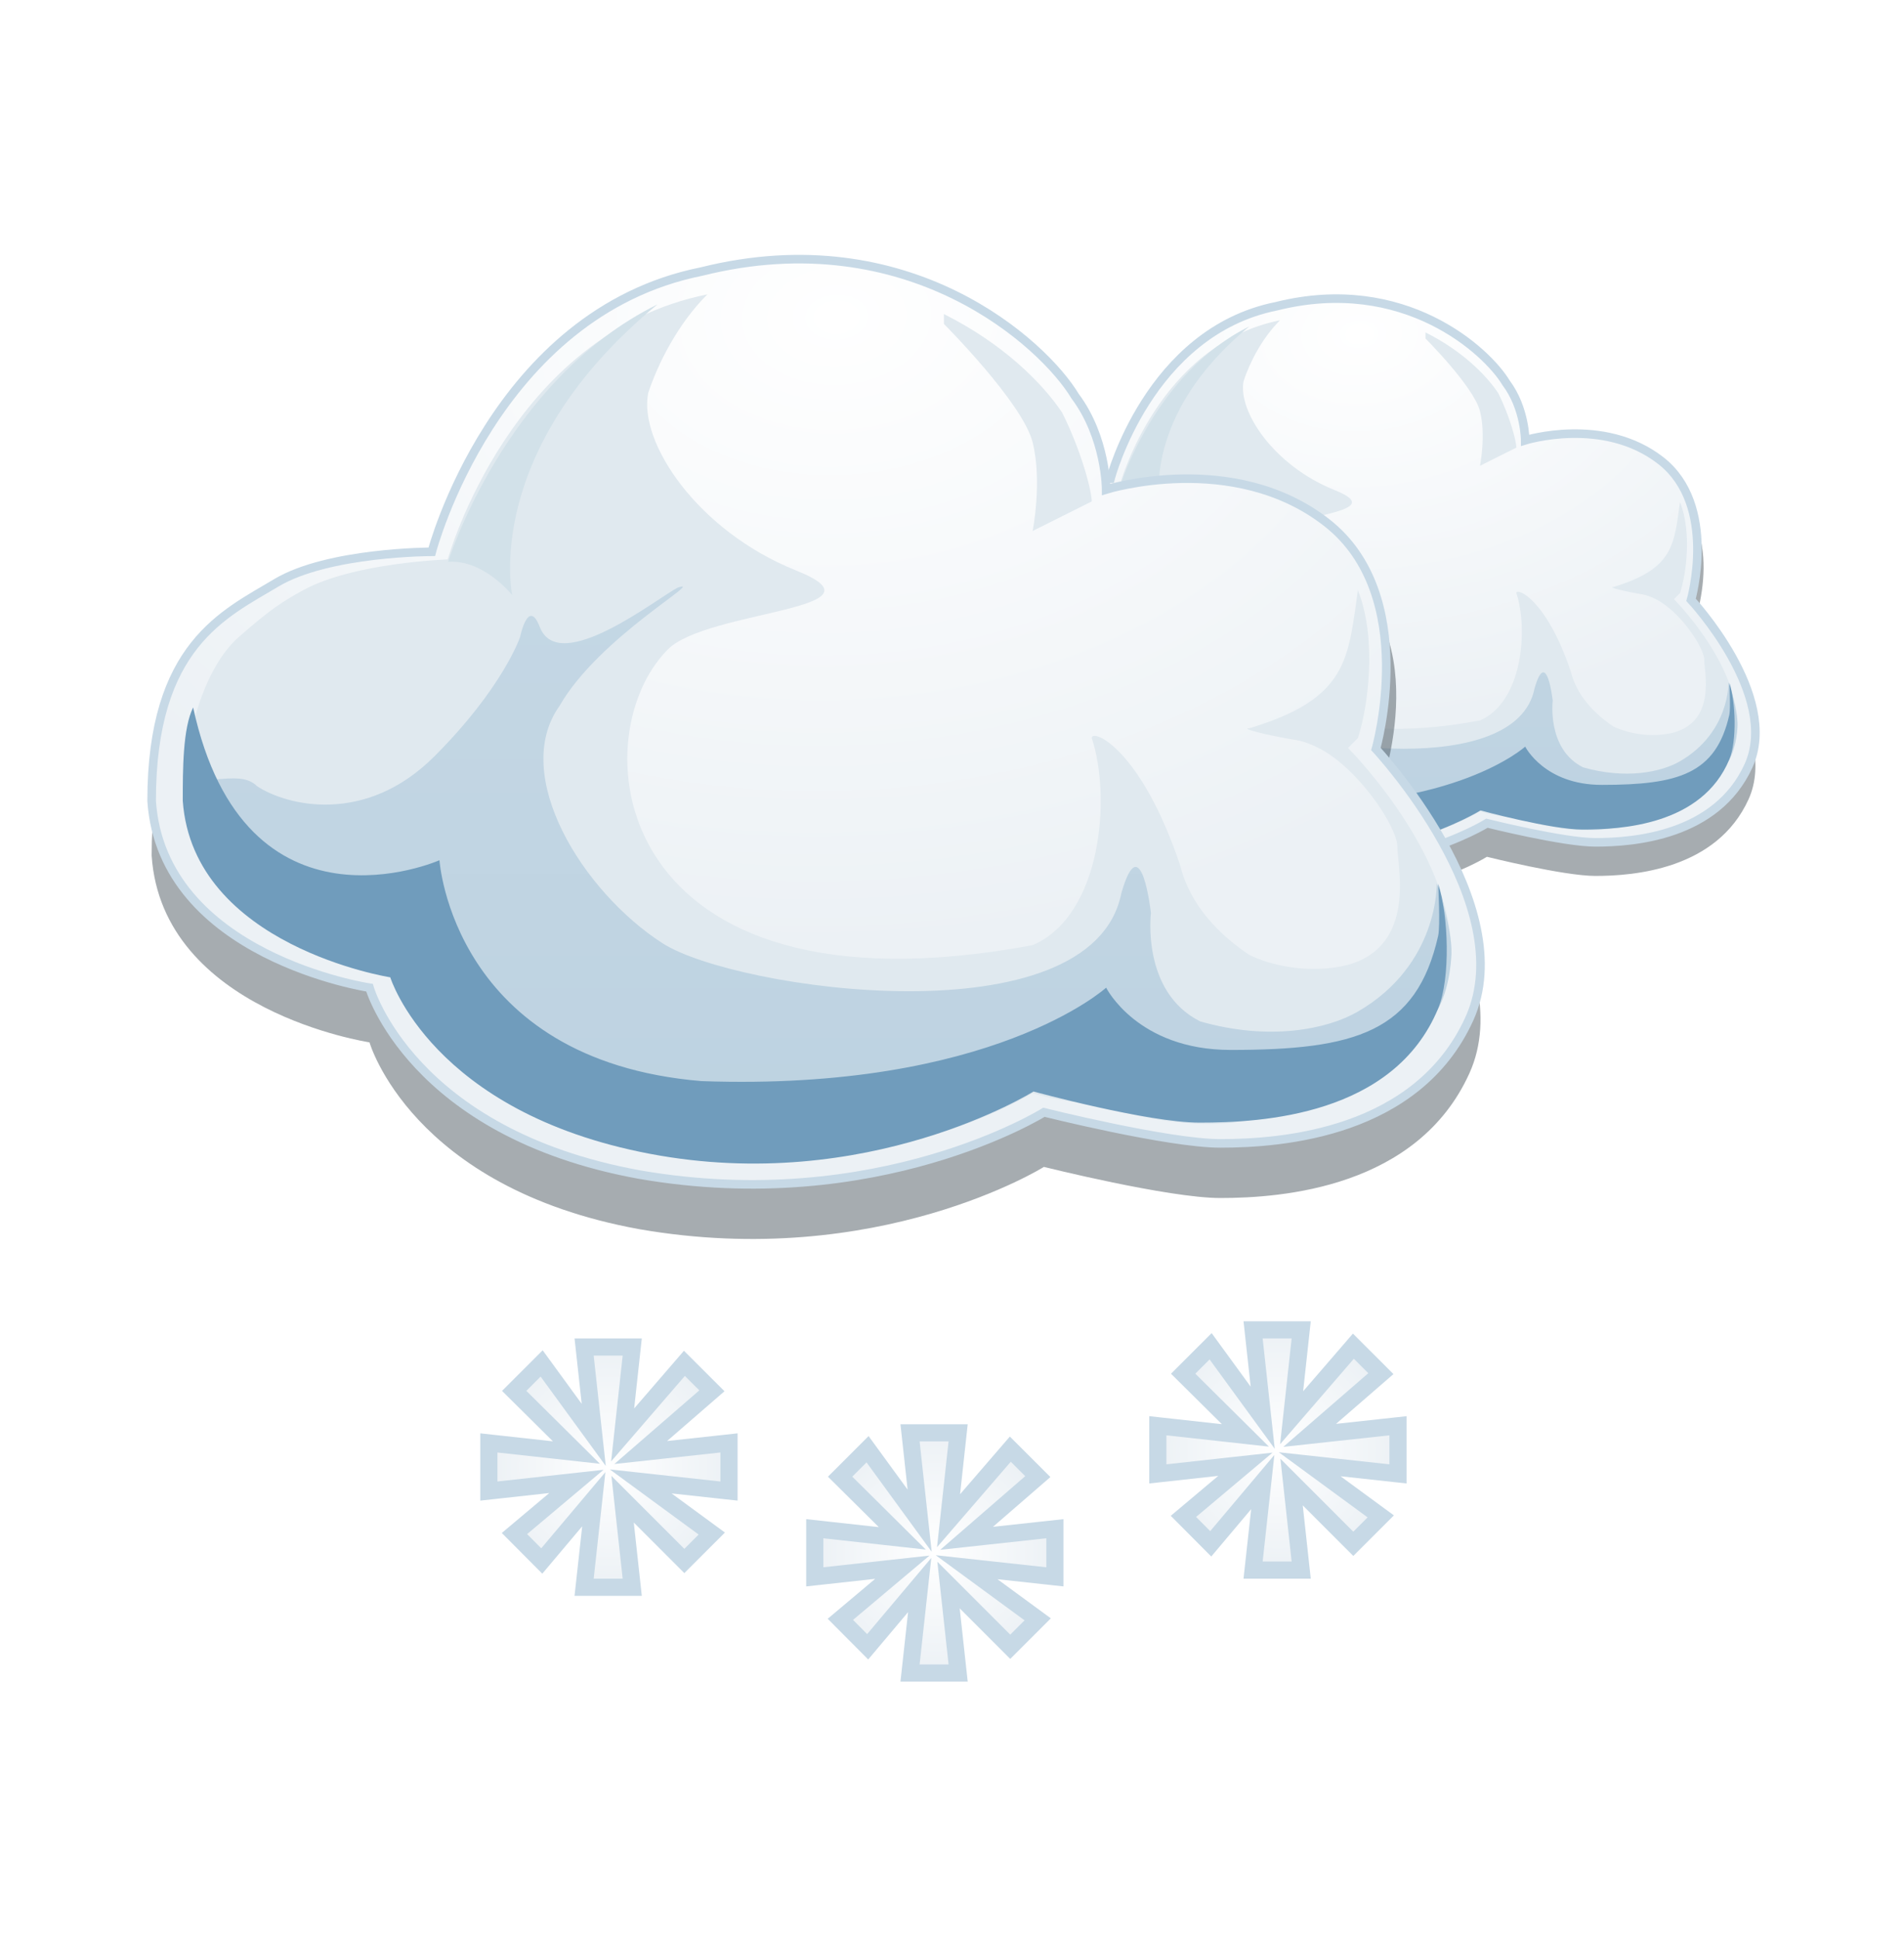 <?xml version="1.0" encoding="iso-8859-1"?>
<!-- Generator: Adobe Illustrator 16.0.0, SVG Export Plug-In . SVG Version: 6.00 Build 0)  -->
<!DOCTYPE svg PUBLIC "-//W3C//DTD SVG 1.0//EN" "http://www.w3.org/TR/2001/REC-SVG-20010904/DTD/svg10.dtd">
<svg version="1.0" id="Layer_1" xmlns="http://www.w3.org/2000/svg" xmlns:xlink="http://www.w3.org/1999/xlink" x="0px" y="0px"
	 width="111px" height="113px" viewBox="0 0 111 113" style="enable-background:new 0 0 111 113;" xml:space="preserve">
<filter  id="Blur_2">
	<feGaussianBlur  stdDeviation="2"></feGaussianBlur>
</filter>
<filter  id="Blur1">
	<feGaussianBlur  stdDeviation="1"></feGaussianBlur>
</filter>
<g>
	<g>
		<g style="opacity:0.5;filter:url(#Blur1);">
			<path style="fill-rule:evenodd;clip-rule:evenodd;fill:#4D5961;" d="M64.743,29.847c0,0,2.23-8.555,9.669-10.042
				c7.439-1.859,12.273,2.604,13.39,4.463c1.115,1.487,1.115,3.348,1.115,3.348s5.207-1.488,8.555,1.115
				c3.347,2.604,1.115,8.184,1.115,8.184s5.208,5.577,3.349,9.669c-1.86,4.091-6.695,4.462-8.927,4.462
				c-1.859,0-6.323-1.115-6.323-1.115s-5.951,3.72-14.504,2.232c-8.183-1.488-9.67-6.695-9.67-6.695s-7.438-1.115-7.81-6.694
				c0-5.577,2.604-6.693,4.462-7.811C61.023,29.847,64.743,29.847,64.743,29.847z"/>
		</g>
		
			<radialGradient id="SVGID_1_" cx="79.262" cy="19.475" r="22.629" gradientTransform="matrix(0.044 0.999 -1.394 0.062 102.915 -60.909)" gradientUnits="userSpaceOnUse">
			<stop  offset="0" style="stop-color:#FFFFFF"/>
			<stop  offset="1" style="stop-color:#ECF1F5"/>
		</radialGradient>
		
			<path style="fill-rule:evenodd;clip-rule:evenodd;fill:url(#SVGID_1_);stroke:#C7D9E6;stroke-width:0.5;stroke-miterlimit:10;" d="
			M64.743,27.889c0,0,2.23-8.554,9.669-10.042c7.439-1.858,12.273,2.604,13.39,4.464c1.115,1.487,1.115,3.348,1.115,3.348
			s4.554-1.424,7.899,1.18c3.348,2.604,1.77,8.118,1.77,8.118s5.208,5.579,3.349,9.671c-1.86,4.089-6.695,4.461-8.927,4.461
			c-1.859,0-6.323-1.115-6.323-1.115s-5.951,3.72-14.504,2.231c-8.183-1.488-9.67-6.694-9.67-6.694s-7.438-1.114-7.81-6.694
			c0-5.58,2.604-6.694,4.462-7.812C61.023,27.889,64.743,27.889,64.743,27.889z"/>
		<g>
			<g>
				<defs>
					<path id="SVGID_400_" d="M64.743,27.889c0,0,2.23-8.554,9.669-10.042c7.439-1.858,12.273,2.604,13.39,4.464
						c1.115,1.487,1.115,3.348,1.115,3.348s4.554-1.424,7.899,1.18c3.348,2.604,1.77,8.118,1.77,8.118s5.208,5.579,3.349,9.671
						c-1.86,4.089-6.695,4.461-8.927,4.461c-1.859,0-6.323-1.115-6.323-1.115s-5.951,3.72-14.504,2.231
						c-8.183-1.488-9.67-6.694-9.67-6.694s-7.438-1.114-7.81-6.694c0-5.58,2.604-6.694,4.462-7.812
						C61.023,27.889,64.743,27.889,64.743,27.889z"/>
				</defs>
				<clipPath id="SVGID_2_">
					<use xlink:href="#SVGID_400_"  style="overflow:visible;"/>
				</clipPath>
				<g style="clip-path:url(#SVGID_2_);">
					<radialGradient id="SVGID_3_" cx="78.507" cy="34.032" r="22.696" gradientUnits="userSpaceOnUse">
						<stop  offset="0" style="stop-color:#E0E9EF"/>
						<stop  offset="1" style="stop-color:#E0E9EF"/>
					</radialGradient>
					<path style="fill-rule:evenodd;clip-rule:evenodd;fill:url(#SVGID_3_);filter:url(#Blur_2);" d="M88.4,34.564
						c0.707,2.118,0.353,6.36-2.12,7.421c-15.193,2.825-16.252-7.421-13.073-10.601c1.413-1.413,8.127-1.413,4.594-2.826
						c-3.534-1.414-5.653-4.594-5.3-6.359c0.354-1.061,1.06-2.475,2.12-3.534c-7.065,1.414-9.307,9.498-9.307,9.498
						s-3.373,0.108-5.179,1.102c-0.693,0.381-1.145,0.649-2.329,1.696c-0.956,0.842-1.911,2.898-1.911,5.722
						c0.354,5.303,7.419,6.362,7.419,6.362s1.414,4.946,9.187,6.359c8.125,1.411,13.78-2.12,13.78-2.12s1.06,0.353,2.12,0.353l0,0
						c2.12,0.707,5.653,1.414,7.773-0.353c0.353-0.354,0.707-0.354,0.707-0.707h1.414l2.827-3.181
						c1.059-3.886-3.534-8.479-3.534-8.479s0,0,0.354-0.354c0.354-1.061,0.705-3.533,0-5.3c-0.354,2.474-0.354,3.886-3.888,4.946
						c-0.353,0,0.603,0.251,1.705,0.431c0.35,0.056,0.769,0.276,0.769,0.276c1.414,0.707,2.827,2.826,2.827,3.533
						c0,0.706,0.707,3.534-1.767,4.238c-1.414,0.355-2.827,0-3.534-0.353c-1.06-0.706-2.12-1.767-2.474-3.18
						C90.168,34.918,88.4,34.211,88.4,34.564z M86.281,27.145l2.12-1.06c0-0.353-0.353-1.767-1.06-3.18
						c-0.706-1.061-2.12-2.475-4.239-3.534v0.354c0,0,2.826,2.826,3.18,4.24C86.634,25.378,86.281,27.145,86.281,27.145z"/>
					<g style="filter:url(#Blur_2);">
						<linearGradient id="SVGID_4_" gradientUnits="userSpaceOnUse" x1="78.595" y1="29.171" x2="78.595" y2="49.683">
							<stop  offset="0" style="stop-color:#C4D7E4"/>
							<stop  offset="1" style="stop-color:#BDD2E1"/>
						</linearGradient>
						<path style="fill-rule:evenodd;clip-rule:evenodd;fill:url(#SVGID_4_);" d="M55.895,35.531c0,0.354,0,0.706,0,1.061
							c0.354,5.299,7.419,6.358,7.419,6.358s1.414,4.946,9.187,6.359c8.125,1.414,13.78-2.119,13.78-2.119s4.24,1.06,6.007,1.06
							c2.119,0,5.986-0.302,8.418-3.812c0.463-0.665,0.577-1.738,0.589-2.149c0.029-0.94-0.527-2.519-0.527-2.519
							s0.085,2.903-2.827,4.595c-1.102,0.639-3.18,1.059-5.653,0.352c-2.12-1.06-1.767-3.886-1.767-3.886s-0.353-3.181-1.061-0.707
							c-1.06,5.3-13.843,3.466-16.445,1.792c-2.872-1.846-5.46-6.031-3.694-8.504c1.414-2.474,5.3-4.595,4.24-4.241
							c-0.706,0.354-4.259,3.188-4.946,1.413c-0.415-1.072-0.707,0.354-0.707,0.354s-0.603,1.811-3.076,4.284
							c-2.474,2.472-5.3,1.765-6.36,1.059C57.766,35.575,56.249,36.592,55.895,35.531z"/>
					</g>
					<g style="filter:url(#Blur_2);">
						<path style="fill-rule:evenodd;clip-rule:evenodd;fill:#709CBC;" d="M56.188,33.467c-0.373,0.744-0.373,2.232-0.373,3.349
							c0.373,5.207,7.439,6.321,7.439,6.321s1.488,4.836,9.298,6.323c7.81,1.488,13.76-2.231,13.76-2.231s4.092,1.115,5.952,1.115
							c2.23,0,6.962-0.25,8.554-4.09c0.45-1.086,0.371-3.347,0-4.464c0,0,0.081,1.497,0,1.861c-0.778,3.456-2.975,4.089-7.438,4.089
							c-3.349,0-4.463-2.23-4.463-2.23s-4.09,3.719-14.505,3.347c-8.925-0.743-9.394-7.916-9.394-7.916S58.047,42.022,56.188,33.467
							z"/>
					</g>
					<g style="filter:url(#Blur_2);">
						<path style="fill-rule:evenodd;clip-rule:evenodd;fill:#D2E1E9;" d="M72.831,19.025c-5.489,2.715-7.503,9.223-7.503,9.223
							c1.27-0.093,2.296,1.189,2.296,1.189S66.509,24.232,72.831,19.025z"/>
					</g>
				</g>
			</g>
		</g>
	</g>
	<g>
		<g style="opacity:0.5;filter:url(#Blur1);">
			<path style="fill-rule:evenodd;clip-rule:evenodd;fill:#4D5961;" d="M25.172,35.339c0,0,3.628-13.911,15.725-16.331
				c12.099-3.024,19.962,4.234,21.777,7.259c1.813,2.419,1.813,5.443,1.813,5.443s8.468-2.42,13.913,1.814
				c5.444,4.233,1.813,13.309,1.813,13.309s8.47,9.072,5.446,15.726c-3.026,6.653-10.889,7.257-14.52,7.257
				c-3.024,0-10.281-1.813-10.281-1.813s-9.679,6.049-23.59,3.629c-13.308-2.419-15.727-10.888-15.727-10.888
				S9.445,58.93,8.84,49.856c0-9.073,4.233-10.888,7.258-12.702C19.123,35.339,25.172,35.339,25.172,35.339z"/>
		</g>
		
			<radialGradient id="SVGID_5_" cx="48.786" cy="18.471" r="36.803" gradientTransform="matrix(0.044 0.999 -1.394 0.062 72.383 -31.405)" gradientUnits="userSpaceOnUse">
			<stop  offset="0" style="stop-color:#FFFFFF"/>
			<stop  offset="1" style="stop-color:#ECF1F5"/>
		</radialGradient>
		
			<path style="fill-rule:evenodd;clip-rule:evenodd;fill:url(#SVGID_5_);stroke:#C7D9E6;stroke-width:0.5;stroke-miterlimit:10;" d="
			M25.172,32.156c0,0,3.628-13.91,15.725-16.331c12.099-3.024,19.962,4.234,21.777,7.259c1.813,2.419,1.813,5.443,1.813,5.443
			s7.404-2.316,12.847,1.92c5.446,4.232,2.879,13.202,2.879,13.202s8.47,9.073,5.446,15.726c-3.026,6.653-10.889,7.258-14.52,7.258
			c-3.024,0-10.281-1.813-10.281-1.813s-9.679,6.048-23.59,3.629C23.961,66.028,21.542,57.56,21.542,57.56S9.445,55.747,8.84,46.675
			c0-9.073,4.233-10.889,7.258-12.703C19.123,32.156,25.172,32.156,25.172,32.156z"/>
		<g>
			<g>
				<defs>
					<path id="SVGID_405_" d="M25.172,32.156c0,0,3.628-13.91,15.725-16.331c12.099-3.024,19.962,4.234,21.777,7.259
						c1.813,2.419,1.813,5.443,1.813,5.443s7.404-2.316,12.847,1.92c5.446,4.232,2.879,13.202,2.879,13.202s8.47,9.073,5.446,15.726
						c-3.026,6.653-10.889,7.258-14.52,7.258c-3.024,0-10.281-1.813-10.281-1.813s-9.679,6.048-23.59,3.629
						C23.961,66.028,21.542,57.56,21.542,57.56S9.445,55.747,8.84,46.675c0-9.073,4.233-10.889,7.258-12.703
						C19.123,32.156,25.172,32.156,25.172,32.156z"/>
				</defs>
				<clipPath id="SVGID_6_">
					<use xlink:href="#SVGID_405_"  style="overflow:visible;"/>
				</clipPath>
				<g style="clip-path:url(#SVGID_6_);">
					<radialGradient id="SVGID_7_" cx="47.559" cy="42.148" r="36.911" gradientUnits="userSpaceOnUse">
						<stop  offset="0" style="stop-color:#E0E9EF"/>
						<stop  offset="1" style="stop-color:#E0E9EF"/>
					</radialGradient>
					<path style="fill-rule:evenodd;clip-rule:evenodd;fill:url(#SVGID_7_);filter:url(#Blur_2);" d="M63.647,43.012
						c1.15,3.447,0.574,10.345-3.447,12.069c-24.708,4.596-26.431-12.069-21.261-17.239c2.299-2.299,13.217-2.299,7.471-4.597
						c-5.747-2.3-9.195-7.471-8.621-10.344c0.575-1.725,1.723-4.022,3.449-5.746c-11.493,2.299-15.137,15.446-15.137,15.446
						s-5.485,0.18-8.423,1.792c-1.126,0.619-1.861,1.057-3.787,2.757c-1.554,1.372-3.108,4.715-3.108,9.309
						c0.575,8.622,12.066,10.344,12.066,10.344s2.299,8.047,14.94,10.345C51.005,69.445,60.2,63.699,60.2,63.699
						s1.724,0.574,3.447,0.574l0,0c3.447,1.149,9.194,2.3,12.642-0.574c0.575-0.575,1.149-0.575,1.149-1.148h2.3l4.597-5.172
						c1.722-6.32-5.747-13.791-5.747-13.791s0,0,0.575-0.576c0.575-1.723,1.147-5.744,0-8.618c-0.575,4.022-0.575,6.319-6.322,8.045
						c-0.574,0,0.98,0.407,2.772,0.698c0.569,0.092,1.251,0.451,1.251,0.451c2.299,1.15,4.598,4.597,4.598,5.746
						s1.148,5.747-2.874,6.895c-2.299,0.574-4.597,0-5.747-0.576c-1.723-1.146-3.447-2.87-4.022-5.169
						C66.522,43.588,63.647,42.438,63.647,43.012z M60.2,30.945l3.447-1.724c0-0.574-0.574-2.872-1.724-5.172
						c-1.148-1.724-3.447-4.021-6.895-5.746v0.575c0,0,4.596,4.598,5.171,6.896C60.775,28.073,60.2,30.945,60.2,30.945z"/>
					<g style="filter:url(#Blur_2);">
						<linearGradient id="SVGID_8_" gradientUnits="userSpaceOnUse" x1="47.702" y1="34.24" x2="47.702" y2="67.6">
							<stop  offset="0" style="stop-color:#C4D7E4"/>
							<stop  offset="1" style="stop-color:#BDD2E1"/>
						</linearGradient>
						<path style="fill-rule:evenodd;clip-rule:evenodd;fill:url(#SVGID_8_);" d="M10.784,44.583c0,0.575,0,1.149,0,1.725
							c0.574,8.619,12.066,10.344,12.066,10.344s2.298,8.044,14.941,10.345C51.005,69.292,60.2,63.545,60.2,63.545
							s6.896,1.725,9.769,1.725c3.447,0,9.737-0.49,13.692-6.197c0.752-1.085,0.936-2.83,0.957-3.497
							c0.047-1.53-0.857-4.095-0.857-4.095s0.139,4.721-4.597,7.469c-1.792,1.04-5.172,1.723-9.194,0.574
							c-3.447-1.722-2.873-6.32-2.873-6.32s-0.574-5.172-1.725-1.149c-1.724,8.618-22.514,5.638-26.747,2.915
							c-4.669-3.002-8.88-9.811-6.006-13.832c2.299-4.022,8.62-7.471,6.896-6.896c-1.15,0.575-6.928,5.186-8.045,2.299
							c-0.674-1.744-1.148,0.575-1.148,0.575s-0.981,2.945-5.004,6.968c-4.023,4.021-8.619,2.871-10.343,1.724
							C13.825,44.657,11.358,46.308,10.784,44.583z"/>
					</g>
					<g style="filter:url(#Blur_2);">
						<path style="fill-rule:evenodd;clip-rule:evenodd;fill:#709CBC;" d="M11.26,41.228c-0.605,1.211-0.605,3.631-0.605,5.447
							c0.605,8.466,12.097,10.28,12.097,10.28s2.419,7.864,15.121,10.282c12.703,2.422,22.379-3.628,22.379-3.628
							s6.654,1.814,9.678,1.814c3.629,0,11.324-0.407,13.913-6.653c0.73-1.767,0.603-5.443,0-7.259c0,0,0.132,2.435,0,3.025
							c-1.266,5.623-4.84,6.651-12.098,6.651c-5.445,0-7.259-3.629-7.259-3.629s-6.653,6.05-23.591,5.445
							C26.381,61.795,25.62,50.131,25.62,50.131S14.283,55.141,11.26,41.228z"/>
					</g>
					<g style="filter:url(#Blur_2);">
						<path style="fill-rule:evenodd;clip-rule:evenodd;fill:#D2E1E9;" d="M38.327,17.741C29.4,22.155,26.125,32.739,26.125,32.739
							c2.066-0.15,3.734,1.938,3.734,1.938S28.044,26.209,38.327,17.741z"/>
					</g>
				</g>
			</g>
		</g>
	</g>
	<radialGradient id="SVGID_9_" cx="35.5" cy="85.5" r="7" gradientUnits="userSpaceOnUse">
		<stop  offset="0" style="stop-color:#FFFFFF"/>
		<stop  offset="1" style="stop-color:#ECF1F5"/>
	</radialGradient>
	<polygon style="fill-rule:evenodd;clip-rule:evenodd;fill:url(#SVGID_9_);stroke:#C7D9E6;stroke-miterlimit:10;" points="
		42.5,84.088 37.352,84.648 41.503,81.051 39.9,79.451 36.299,83.621 36.858,78.5 34.053,78.5 34.614,83.621 31.577,79.456 
		29.977,81.055 33.604,84.65 28.5,84.088 28.5,86.893 33.604,86.332 29.992,89.369 31.584,90.969 34.617,87.369 34.053,92.5 
		36.858,92.5 36.297,87.369 39.896,90.968 41.496,89.369 37.352,86.332 42.5,86.893 	"/>
	<radialGradient id="SVGID_10_" cx="54.5" cy="90.5" r="7" gradientUnits="userSpaceOnUse">
		<stop  offset="0" style="stop-color:#FFFFFF"/>
		<stop  offset="1" style="stop-color:#ECF1F5"/>
	</radialGradient>
	<polygon style="fill-rule:evenodd;clip-rule:evenodd;fill:url(#SVGID_10_);stroke:#C7D9E6;stroke-miterlimit:10;" points="
		61.5,89.088 56.352,89.648 60.503,86.051 58.9,84.451 55.299,88.621 55.858,83.5 53.053,83.5 53.614,88.621 50.577,84.456 
		48.977,86.055 52.604,89.65 47.5,89.088 47.5,91.893 52.604,91.332 48.992,94.369 50.584,95.969 53.617,92.369 53.053,97.5 
		55.858,97.5 55.297,92.369 58.896,95.968 60.496,94.369 56.352,91.332 61.5,91.893 	"/>
	<radialGradient id="SVGID_11_" cx="74.5" cy="84.5" r="7" gradientUnits="userSpaceOnUse">
		<stop  offset="0" style="stop-color:#FFFFFF"/>
		<stop  offset="1" style="stop-color:#ECF1F5"/>
	</radialGradient>
	<polygon style="fill-rule:evenodd;clip-rule:evenodd;fill:url(#SVGID_11_);stroke:#C7D9E6;stroke-miterlimit:10;" points="
		81.5,83.088 76.352,83.648 80.503,80.051 78.9,78.451 75.299,82.621 75.858,77.5 73.053,77.5 73.614,82.621 70.577,78.456 
		68.977,80.055 72.604,83.65 67.5,83.088 67.5,85.893 72.604,85.332 68.992,88.369 70.584,89.969 73.617,86.369 73.053,91.5 
		75.858,91.5 75.297,86.369 78.896,89.968 80.496,88.369 76.352,85.332 81.5,85.893 	"/>
</g>
</svg>
